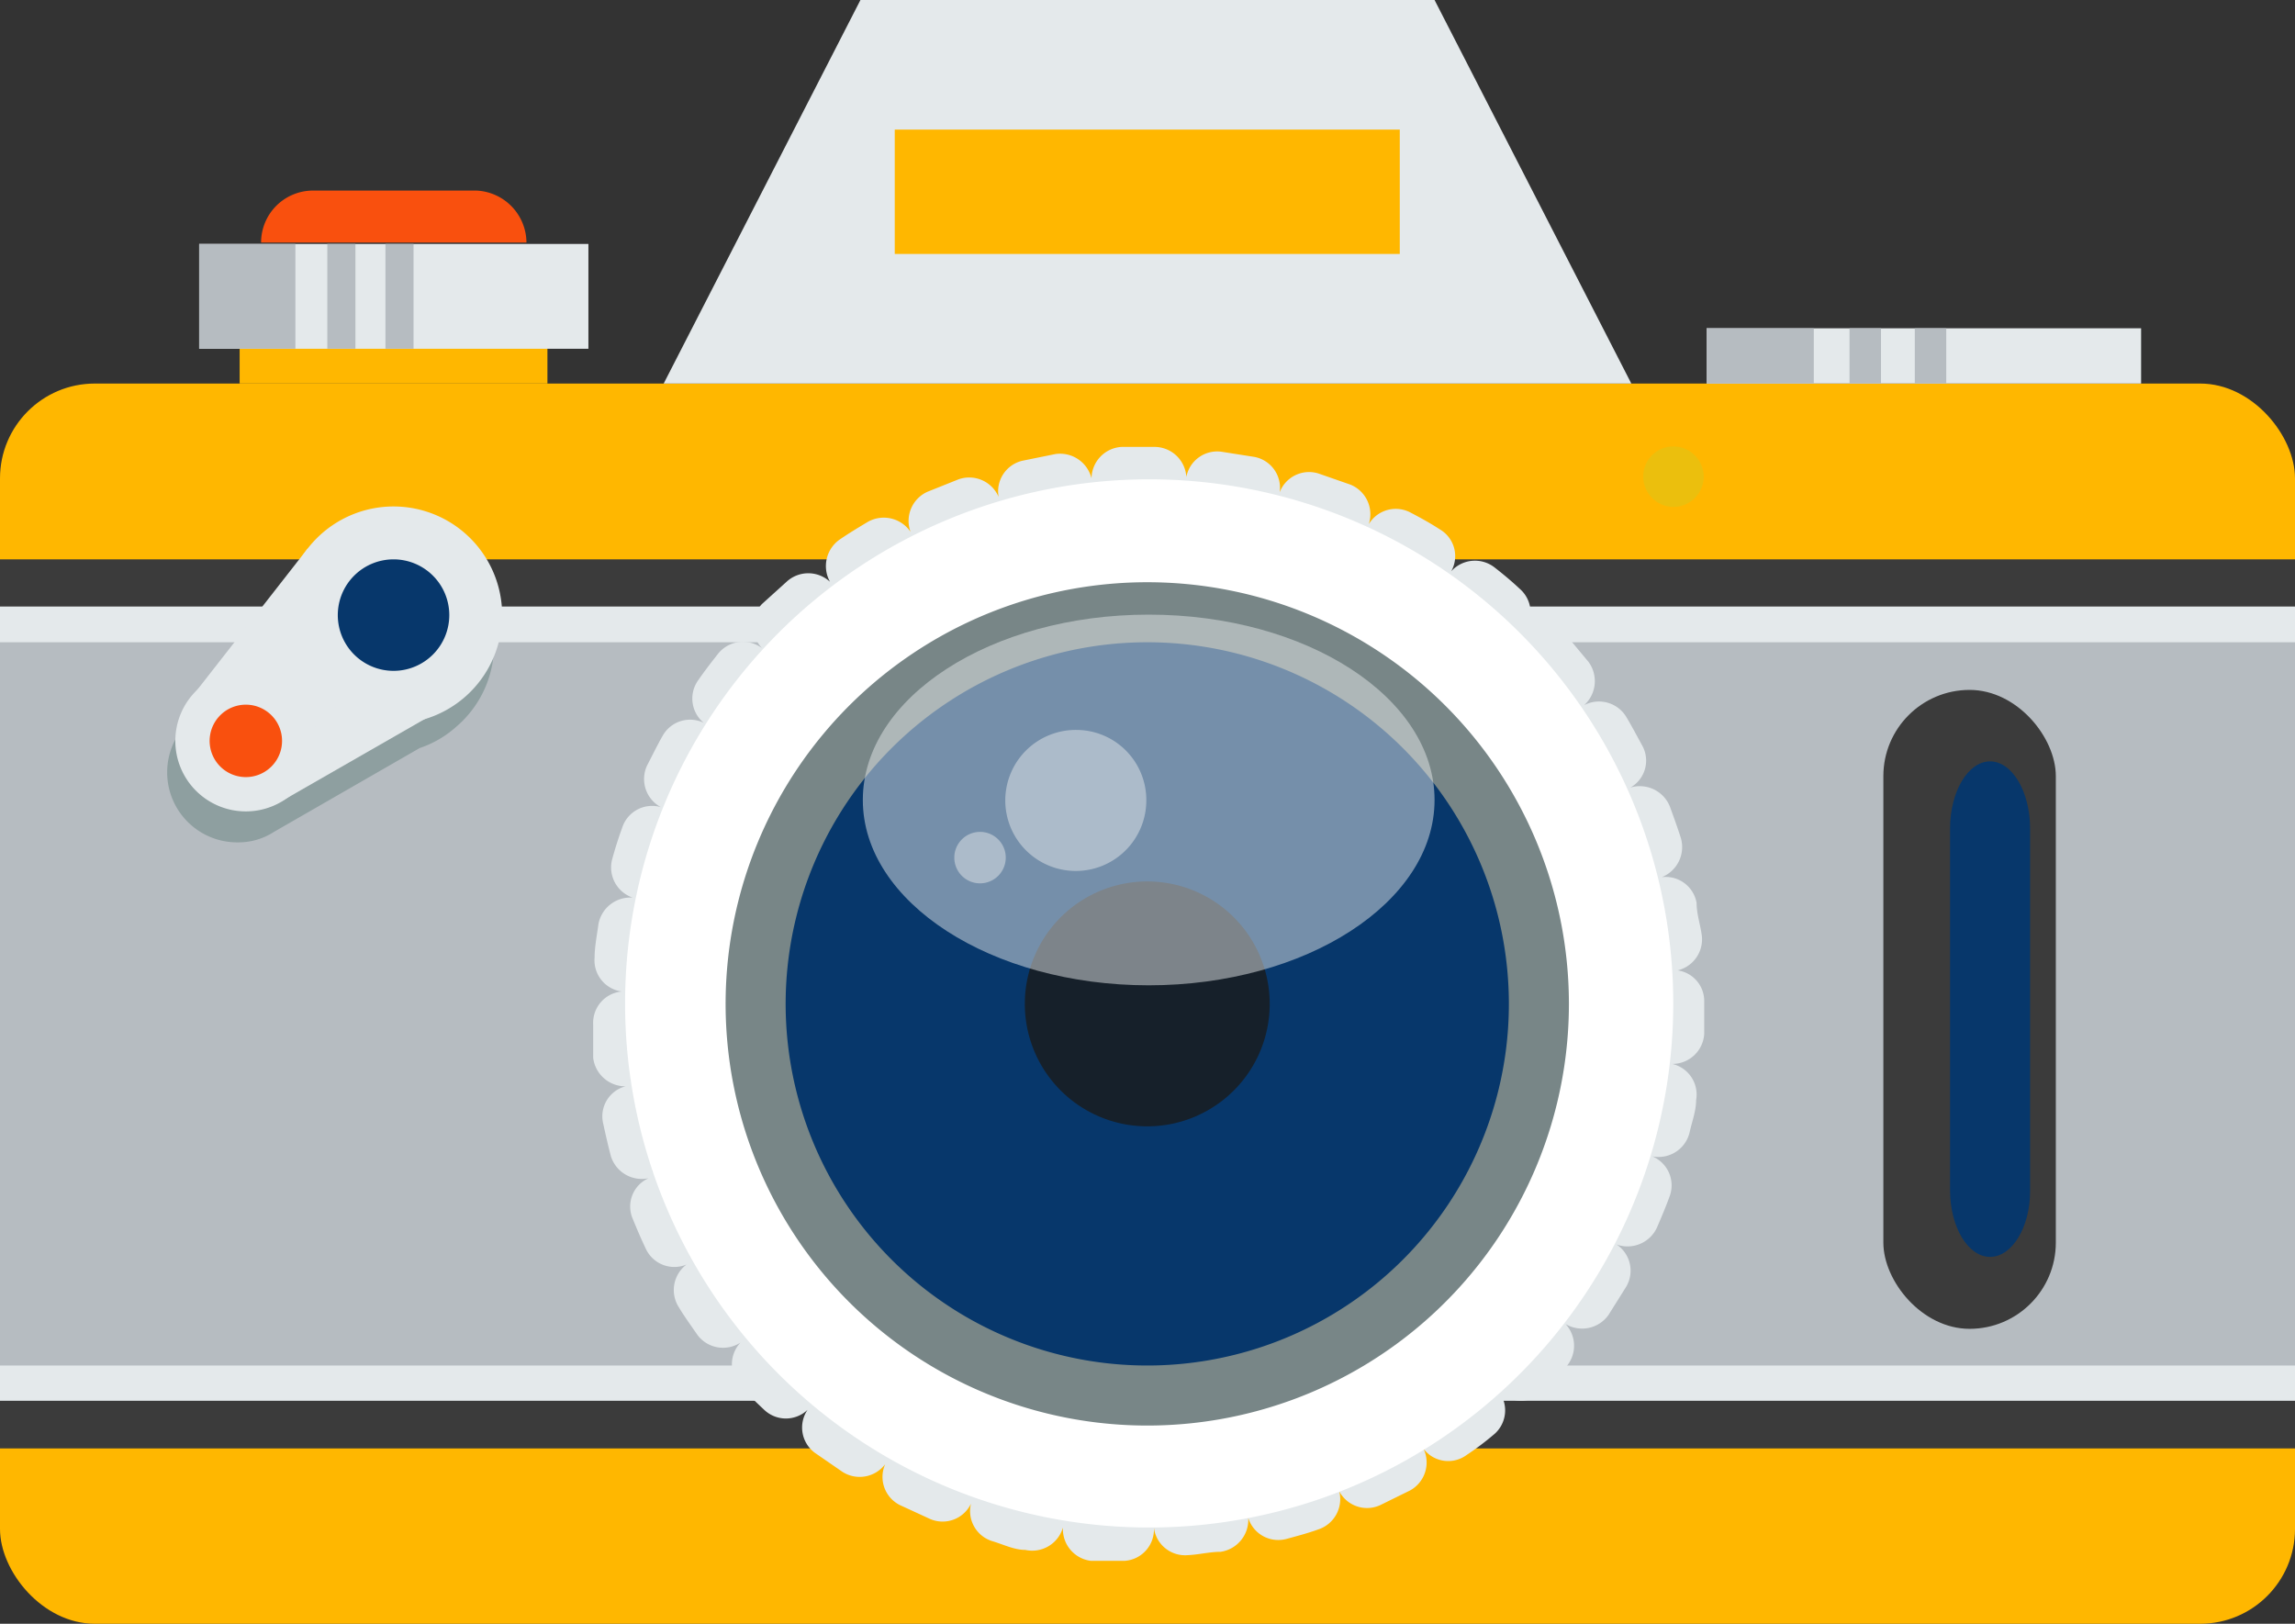 <?xml version="1.0" encoding="UTF-8"?> <svg xmlns="http://www.w3.org/2000/svg" viewBox="0 0 48.17 34.08"><rect x="0" y="0" width="48.17" height="34.08" fill="#333333" stroke="none"/> <defs> <style>.cls-1{isolation:isolate;}.cls-2{fill:#ffb700;}.cls-3{fill:#3b3b3b;}.cls-10,.cls-4{fill:#e4e9eb;}.cls-5{fill:#b6bcc1;}.cls-6{fill:#fff;}.cls-7{fill:#788687;}.cls-8{fill:#07376b;}.cls-9{fill:#16202a;}.cls-10{opacity:0.5;mix-blend-mode:overlay;}.cls-11{fill:#8e9fa0;mix-blend-mode:multiply;}.cls-12{fill:#f9500e;}.cls-13{fill:#ebbf0d;}</style> </defs> <title>2</title> <g class="cls-1"> <g id="Layer_2" data-name="Layer 2"> <g id="layer"> <rect class="cls-2" y="8.05" width="48.17" height="26.03" rx="1.99"></rect> <rect class="cls-3" y="11.74" width="48.17" height="18.66"></rect> <rect class="cls-4" y="12.73" width="48.17" height="16.67"></rect> <rect class="cls-5" y="13.48" width="48.17" height="15.18"></rect> <path class="cls-4" d="M23.6,32.76h0l-.7,0a.67.67,0,0,1-.59-.7.67.67,0,0,1-.79.47c-.23,0-.45-.11-.68-.18a.66.66,0,0,1-.46-.79.66.66,0,0,1-.86.32l-.63-.29a.66.66,0,0,1-.31-.86.67.67,0,0,1-.9.16l-.58-.4a.66.66,0,0,1-.15-.9.66.66,0,0,1-.91,0c-.17-.16-.34-.32-.5-.5a.67.67,0,0,1,0-.91.67.67,0,0,1-.9-.16c-.13-.19-.27-.38-.39-.58a.67.67,0,0,1,.16-.9.66.66,0,0,1-.85-.32c-.1-.21-.19-.42-.28-.64a.65.65,0,0,1,.33-.85.68.68,0,0,1-.79-.47c-.06-.23-.11-.45-.16-.68a.65.65,0,0,1,.47-.78.68.68,0,0,1-.68-.6c0-.24,0-.47,0-.7a.66.66,0,0,1,.6-.69.66.66,0,0,1-.57-.71c0-.23.05-.47.08-.7a.68.68,0,0,1,.72-.56.67.67,0,0,1-.43-.81q.09-.33.21-.66a.66.66,0,0,1,.81-.43.67.67,0,0,1-.29-.87c.11-.21.21-.42.33-.63a.66.66,0,0,1,.86-.27.66.66,0,0,1-.11-.9c.13-.19.28-.38.42-.56a.67.67,0,0,1,.91-.11.68.68,0,0,1,0-.92l.52-.47a.67.67,0,0,1,.91,0,.68.68,0,0,1,.21-.89c.19-.13.39-.25.59-.37a.68.68,0,0,1,.89.21.67.67,0,0,1,.36-.84l.65-.26a.67.67,0,0,1,.84.37.66.66,0,0,1,.5-.76l.69-.14a.68.68,0,0,1,.76.51.67.67,0,0,1,.63-.66h.7a.67.67,0,0,1,.66.63.66.66,0,0,1,.73-.53l.7.11a.66.66,0,0,1,.53.74.66.66,0,0,1,.82-.39l.66.23a.67.67,0,0,1,.39.83.66.66,0,0,1,.88-.24c.21.11.41.22.61.35a.65.65,0,0,1,.24.88.67.67,0,0,1,.91-.08c.18.14.36.29.53.45a.66.66,0,0,1,.08.91.67.67,0,0,1,.91.08l.45.54a.68.68,0,0,1-.09.91.67.67,0,0,1,.88.24c.12.2.23.41.34.61a.65.65,0,0,1-.25.88.68.68,0,0,1,.83.4c.08.22.16.44.23.66a.68.68,0,0,1-.4.82.66.66,0,0,1,.73.54c0,.23.08.46.11.69a.67.67,0,0,1-.58.74.65.65,0,0,1-.74-.58l-.09-.61a.66.66,0,0,1,.41-.74A.65.65,0,0,1,34,18c-.06-.2-.13-.4-.2-.59a.66.66,0,0,1,.28-.81.65.65,0,0,1-.79-.32c-.1-.18-.2-.36-.31-.54a.66.66,0,0,1,.13-.84.68.68,0,0,1-.83-.18c-.13-.17-.26-.32-.4-.48a.66.66,0,0,1,0-.85.66.66,0,0,1-.85,0c-.16-.14-.31-.27-.48-.4a.68.68,0,0,1-.17-.84.66.66,0,0,1-.84.13L29,11.91a.66.66,0,0,1-.32-.79.66.66,0,0,1-.81.27l-.58-.21a.66.66,0,0,1-.46-.72.67.67,0,0,1-.75.42,6,6,0,0,0-.61-.1.66.66,0,0,1-.57-.63.68.68,0,0,1-.67.54h-.62a.67.67,0,0,1-.68-.52.66.66,0,0,1-.55.65l-.61.12a.66.66,0,0,1-.76-.38.65.65,0,0,1-.43.73l-.57.23a.67.67,0,0,1-.82-.24.66.66,0,0,1-.29.8l-.53.33a.67.67,0,0,1-.84-.09.67.67,0,0,1-.15.84l-.46.41a.65.65,0,0,1-.85.06.65.65,0,0,1,0,.85l-.38.49a.66.66,0,0,1-.82.22A.66.66,0,0,1,15,16l-.29.55a.67.67,0,0,1-.78.36.65.65,0,0,1,.31.79l-.18.59a.65.65,0,0,1-.7.49.67.67,0,0,1,.45.73c0,.2-.05.41-.07.61a.67.67,0,0,1-.61.61.66.66,0,0,1,.57.64c0,.2,0,.41,0,.61a.66.66,0,0,1-.48.7.68.68,0,0,1,.67.53c0,.2.09.4.14.6a.66.66,0,0,1-.35.78.66.66,0,0,1,.76.4c.08.19.16.38.25.56a.67.67,0,0,1-.21.83.68.68,0,0,1,.82.25c.11.18.23.35.35.51a.66.66,0,0,1-.06.85.67.67,0,0,1,.85.11c.14.15.28.3.43.44a.67.67,0,0,1,.1.85.66.66,0,0,1,.85-.05q.25.19.51.36a.66.66,0,0,1,.24.82.65.65,0,0,1,.83-.2l.57.26a.67.67,0,0,1,.38.76.67.67,0,0,1,.78-.34q.3.09.6.15a.67.67,0,0,1,.52.68.68.68,0,0,1,.71-.48l.62.05a.66.66,0,0,1,.63.57.65.65,0,0,1,.61-.59l.62-.07a.68.68,0,0,1,.72.46.66.66,0,0,1,.49-.69c.2-.06.4-.11.6-.18a.66.66,0,0,1,.79.32.66.66,0,0,1,.36-.77L29,30.2a.67.67,0,0,1,.84.17.66.66,0,0,1,.22-.82c.17-.12.33-.25.49-.38a.69.69,0,0,1,.86,0,.67.67,0,0,1,.06-.85,6.14,6.14,0,0,0,.43-.45.65.65,0,0,1,.84-.13.67.67,0,0,1-.08-.85c.11-.17.23-.35.33-.53a.67.67,0,0,1,.81-.28.67.67,0,0,1-.24-.82,5.72,5.72,0,0,0,.24-.57.66.66,0,0,1,.75-.42.69.69,0,0,1-.39-.77c.05-.2.1-.4.13-.6a.67.67,0,0,1,.66-.55.67.67,0,0,1-.51-.68c0-.21,0-.42,0-.63a.68.68,0,0,1,.66-.68.65.65,0,0,1,.67.64v0c0,.24,0,.47,0,.7a.67.67,0,0,1-.67.63.66.66,0,0,1,.5.76c0,.23-.09.46-.14.69a.67.67,0,0,1-.78.49.66.66,0,0,1,.36.85c-.08.22-.17.43-.26.64a.68.68,0,0,1-.85.36.66.66,0,0,1,.2.89l-.37.59a.68.68,0,0,1-.9.19.67.67,0,0,1,0,.91c-.15.18-.31.35-.48.52a.67.67,0,0,1-.91,0,.66.66,0,0,1-.13.9,5.84,5.84,0,0,1-.56.42.65.65,0,0,1-.9-.13.67.67,0,0,1-.28.87l-.63.31a.66.66,0,0,1-.86-.29.67.67,0,0,1-.44.8c-.22.08-.45.14-.67.2a.66.66,0,0,1-.8-.44.68.68,0,0,1-.58.71c-.23,0-.46.06-.69.07a.66.66,0,0,1-.71-.57A.66.66,0,0,1,23.6,32.76Z"></path> <path class="cls-6" d="M35.12,21.06a11,11,0,1,1-11-11A11,11,0,0,1,35.12,21.06Z"></path> <path class="cls-7" d="M32.93,21.06a8.85,8.85,0,1,1-8.85-8.84A8.85,8.85,0,0,1,32.93,21.06Z"></path> <path class="cls-8" d="M31.67,21.06a7.59,7.59,0,1,1-7.59-7.58A7.59,7.59,0,0,1,31.67,21.06Z"></path> <path class="cls-9" d="M26.65,21.06a2.57,2.57,0,1,1-2.57-2.56A2.57,2.57,0,0,1,26.65,21.06Z"></path> <path class="cls-10" d="M30.11,16.79c0,2.15-2.7,3.89-6,3.89s-6-1.74-6-3.89,2.69-3.89,6-3.89S30.11,14.64,30.11,16.79Z"></path> <path class="cls-10" d="M24.06,16.79a1.48,1.48,0,1,1-1.47-1.47A1.47,1.47,0,0,1,24.06,16.79Z"></path> <path class="cls-10" d="M21.11,18a.54.54,0,1,1-.54-.54A.54.54,0,0,1,21.11,18Z"></path> <path class="cls-11" d="M10.37,13.56a2.28,2.28,0,0,0-2.28-2.28,2.24,2.24,0,0,0-1.79.89h0l-2.36,3h0A1.47,1.47,0,0,0,5,17.68a1.37,1.37,0,0,0,.75-.22h0l3.06-1.76a2.2,2.2,0,0,0,.77-.45l0,0h0A2.26,2.26,0,0,0,10.37,13.56Z"></path> <polygon class="cls-4" points="4.1 14.53 6.46 11.51 9.79 14.59 5.92 16.81 4.1 14.53"></polygon> <path class="cls-4" d="M10.54,12.9a2.28,2.28,0,1,1-2.28-2.27A2.28,2.28,0,0,1,10.54,12.9Z"></path> <path class="cls-8" d="M9.43,12.9a1.17,1.17,0,1,1-1.17-1.16A1.17,1.17,0,0,1,9.43,12.9Z"></path> <path class="cls-4" d="M6.64,15.55a1.48,1.48,0,1,1-1.47-1.48A1.47,1.47,0,0,1,6.64,15.55Z"></path> <path class="cls-12" d="M5.92,15.55a.76.76,0,1,1-.75-.76A.76.76,0,0,1,5.92,15.55Z"></path> <rect class="cls-3" x="39.53" y="14.48" width="3.62" height="13.41" rx="1.81"></rect> <path class="cls-8" d="M41.77,26.38h0c-.46,0-.84-.62-.84-1.4V17.39c0-.78.38-1.41.84-1.41h0c.46,0,.84.63.84,1.41V25C42.61,25.76,42.23,26.38,41.77,26.38Z"></path> <polygon class="cls-4" points="34.24 8.05 13.93 8.05 18.06 0 30.11 0 34.24 8.05"></polygon> <rect class="cls-2" x="18.78" y="2.72" width="10.6" height="2.61"></rect> <rect class="cls-2" x="5.03" y="7.3" width="6.46" height="0.75"></rect> <rect class="cls-4" x="4.18" y="5.12" width="8.17" height="2.2"></rect> <rect class="cls-5" x="4.18" y="5.12" width="2.02" height="2.2"></rect> <rect class="cls-5" x="6.87" y="5.12" width="0.59" height="2.2"></rect> <rect class="cls-5" x="8.09" y="5.12" width="0.59" height="2.2"></rect> <rect class="cls-4" x="35.82" y="6.89" width="9.12" height="1.16"></rect> <rect class="cls-5" x="35.82" y="6.89" width="2.25" height="1.16"></rect> <rect class="cls-5" x="38.82" y="6.89" width="0.66" height="1.16"></rect> <rect class="cls-5" x="40.19" y="6.89" width="0.66" height="1.16"></rect> <path class="cls-12" d="M10,4H6.58a1.09,1.09,0,0,0-1.1,1.09h5.57A1.1,1.1,0,0,0,10,4Z"></path> <path class="cls-13" d="M35.76,10a.64.64,0,0,1-.64.64.64.64,0,0,1-.63-.64.63.63,0,0,1,.63-.63A.64.64,0,0,1,35.76,10Z"></path> </g> </g> </g> </svg> 